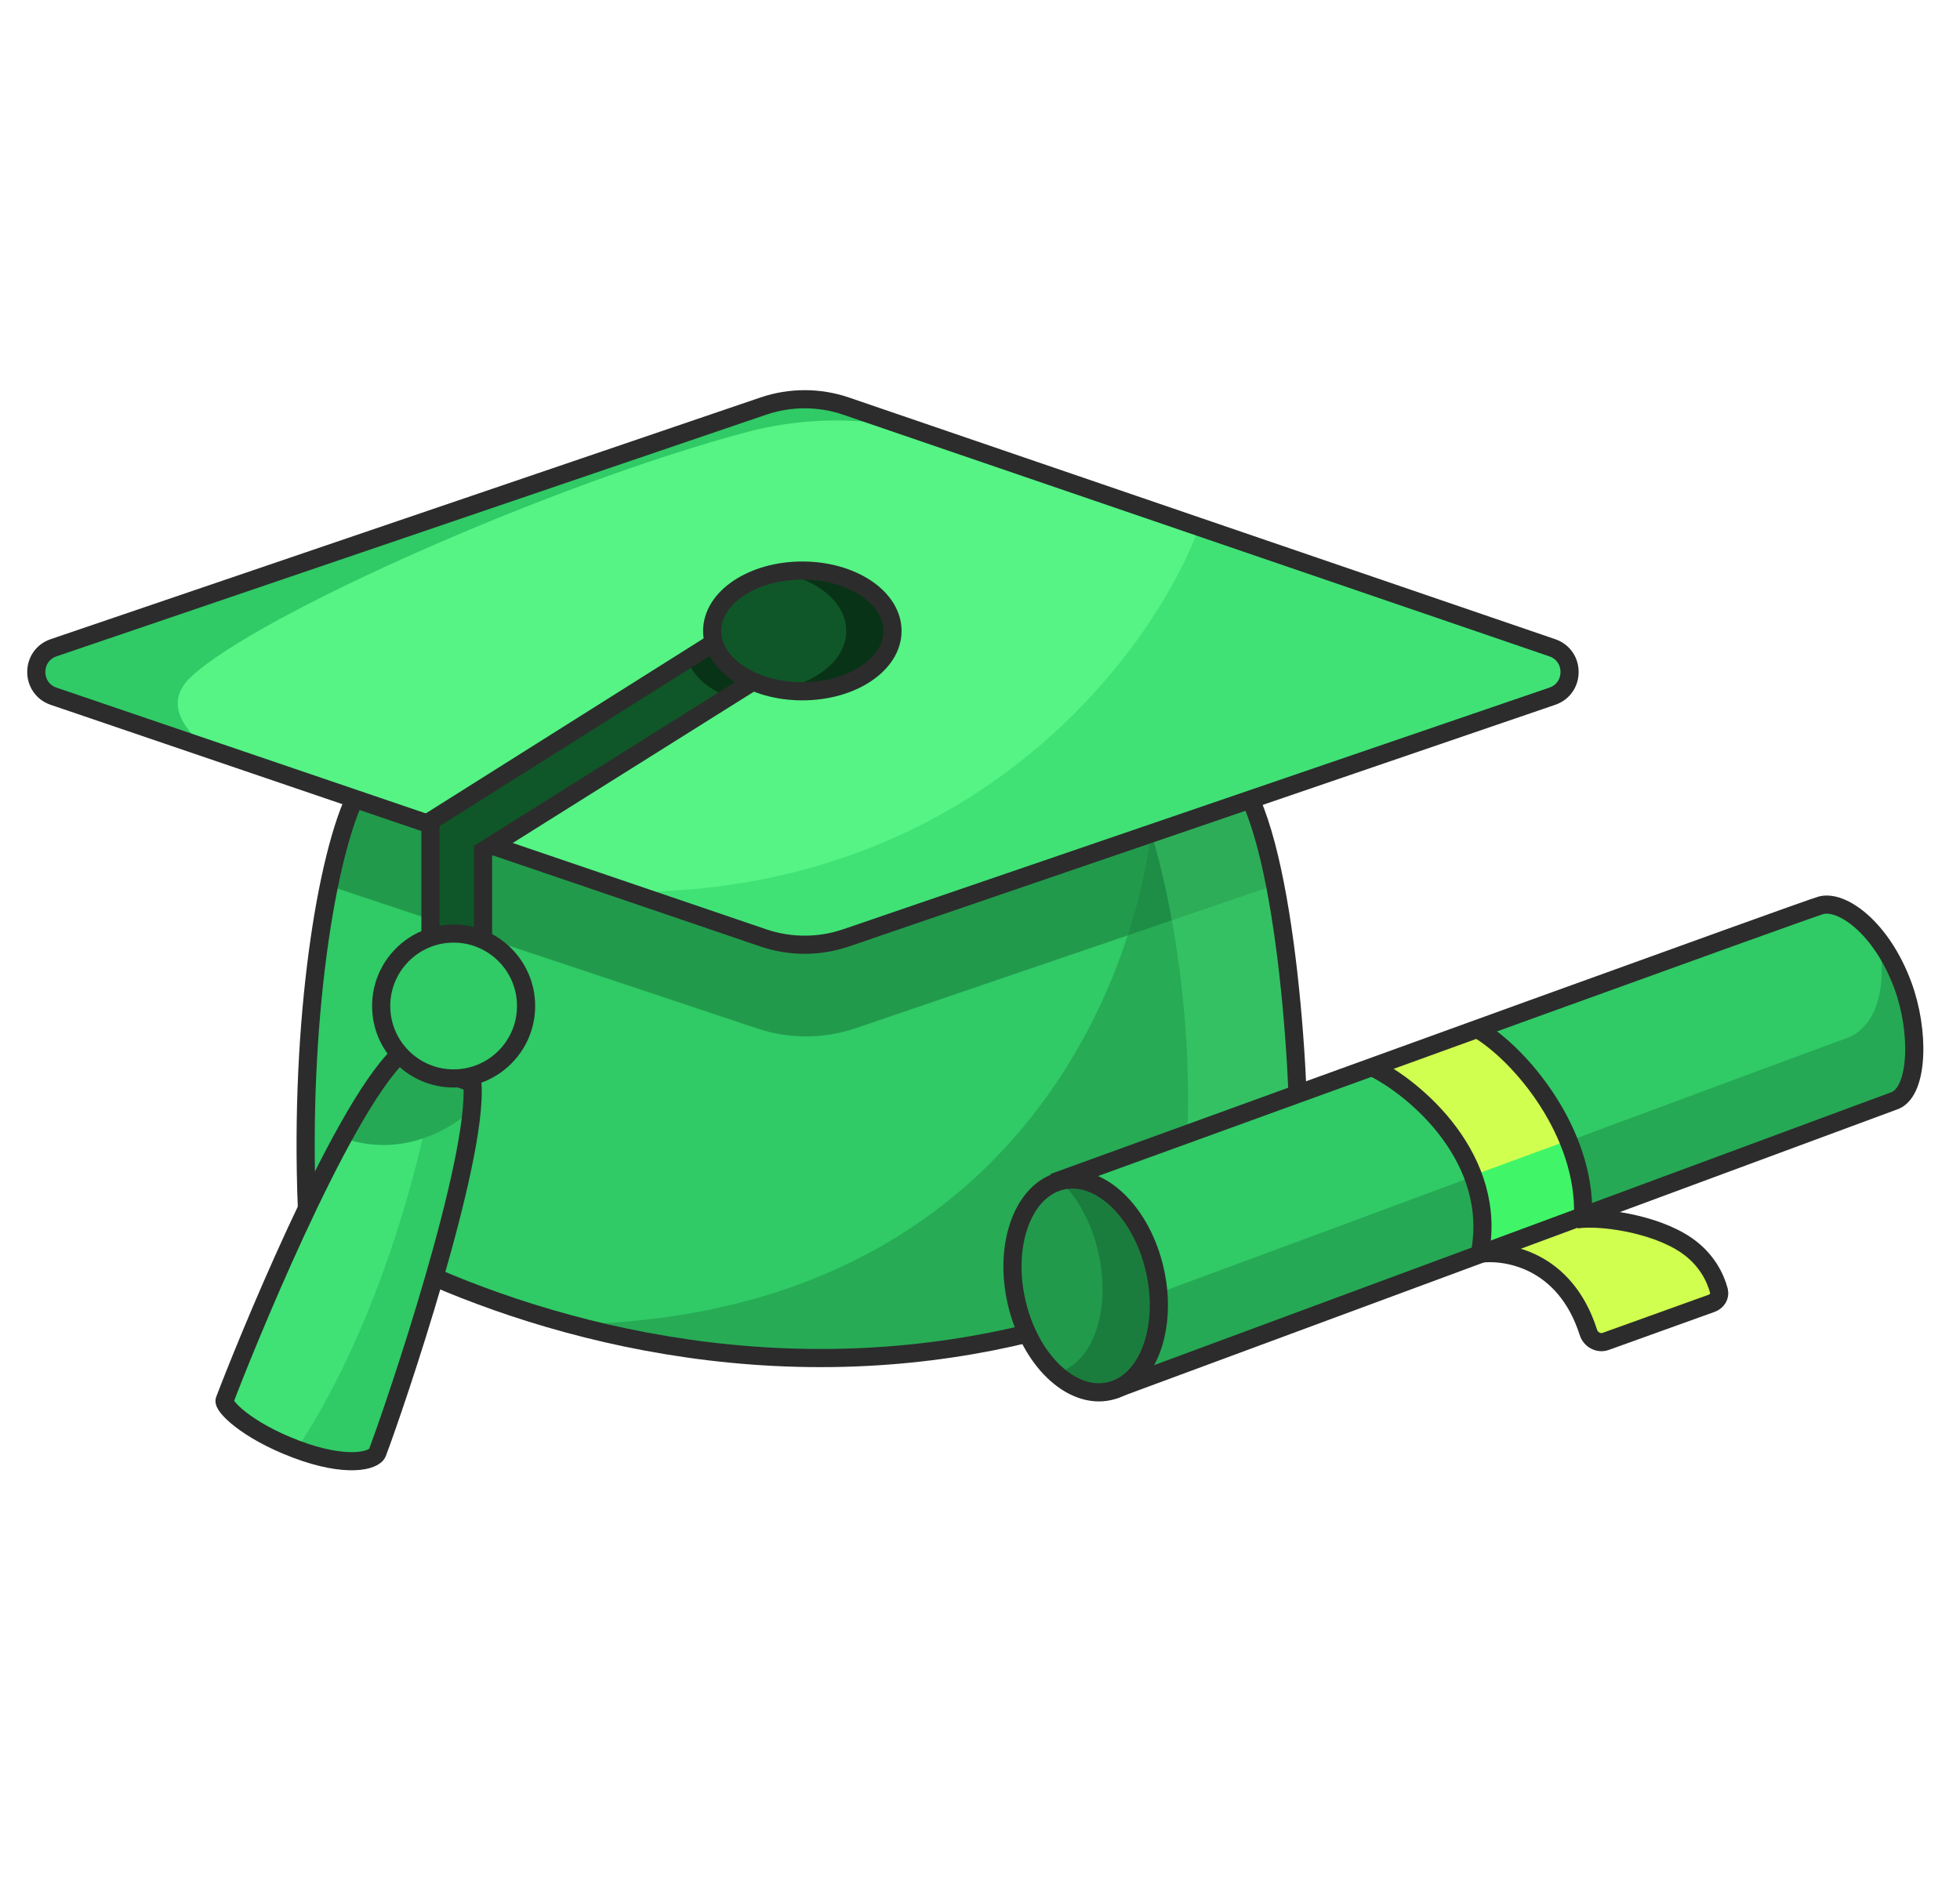 <svg width="108" height="104" viewBox="0 0 108 104" fill="none" xmlns="http://www.w3.org/2000/svg">
<g id="4">
<g id="img">
<g id="Group 9269">
<path id="Vector 683" d="M16.911 66.547C16.496 56.307 17.988 47.033 19.683 43.713H68.745C71.18 48.549 71.836 62.215 71.503 66.547C68.385 69.31 58.778 74.835 45.213 74.835C31.648 74.835 20.693 69.31 16.911 66.547Z" fill="#30CA66"/>
<path id="Vector 684" d="M41.735 56.677L18.112 48.801C18.563 46.666 19.303 44.521 19.723 43.75H68.749C69.441 45.076 70.077 47.789 70.252 48.776L47.151 56.658C45.396 57.256 43.494 57.263 41.735 56.677Z" fill="#229A4C"/>
<path id="Vector 690" opacity="0.4" d="M71.549 66.797C68.431 69.56 58.824 75.085 45.259 75.085C39.87 75.085 34.894 74.213 30.615 72.989C55.84 72.989 63.113 53.639 63.596 43.963H68.849C71.098 49.419 71.882 62.465 71.549 66.797Z" fill="#1A7D3D"/>
<path id="Vector 685" opacity="0.3" d="M64.212 70.903C66.81 61.087 64.765 50.116 63.418 45.858L68.84 43.963C71.028 47.96 71.755 61.554 71.583 66.469C69.388 68.527 66.019 70.19 64.212 70.903Z" fill="#55F485"/>
<path id="Vector 700" d="M16.911 66.547C16.496 56.307 17.988 47.033 19.683 43.713H68.745C71.18 48.549 71.836 62.215 71.503 66.547C68.385 69.31 58.778 74.835 45.213 74.835C31.648 74.835 20.693 69.31 16.911 66.547Z" stroke="#2C2C2C"/>
<path id="Vector 682" d="M42.062 22.377L2.957 35.693C1.681 36.127 1.681 37.932 2.957 38.367L42.062 51.683C43.542 52.186 45.146 52.185 46.625 51.679L85.531 38.366C86.805 37.93 86.805 36.129 85.531 35.694L46.625 22.38C45.146 21.874 43.542 21.873 42.062 22.377Z" fill="#55F485"/>
<path id="Vector 687" d="M46.625 51.679L85.532 38.366C86.805 37.93 86.805 36.13 85.532 35.694L66.079 29.037C63.624 35.743 53.901 49.155 34.639 49.155L42.063 51.683C43.542 52.187 45.147 52.185 46.625 51.679Z" fill="#40E276"/>
<path id="Vector 695" d="M42.062 22.377L2.957 35.693C1.681 36.127 1.681 37.932 2.957 38.367L11.435 41.254C10.837 40.759 8.672 39.011 10.539 37.282C14.278 33.82 30.564 26.627 41.182 23.8C46.625 22.38 50.773 23.8 50.773 23.8L46.625 22.38C45.146 21.874 43.542 21.873 42.062 22.377Z" fill="#30CA66"/>
<path id="Vector 699" d="M42.062 22.377L2.957 35.693C1.681 36.127 1.681 37.932 2.957 38.367L42.062 51.683C43.542 52.186 45.146 52.185 46.625 51.679L85.531 38.366C86.805 37.93 86.805 36.129 85.531 35.694L46.625 22.38C45.146 21.874 43.542 21.873 42.062 22.377Z" stroke="#2C2C2C"/>
<g id="Group 9268">
<path id="Vector 686" d="M23.72 45.251V52.43H26.617V46.888L42.676 36.812L39.716 35.174L23.72 45.251Z" fill="#0F5728"/>
<path id="Vector 693" d="M40.093 38.428C38.767 37.775 38.303 37.309 37.838 36.357L39.345 35.386L41.519 37.533L40.093 38.428Z" fill="#093316"/>
<path id="Vector 701" d="M23.72 45.251V52.43H26.617V46.888L42.676 36.812L39.716 35.174L23.72 45.251Z" stroke="#2C2C2C"/>
<ellipse id="Ellipse 1673" cx="44.21" cy="34.767" rx="4.968" ry="3.326" fill="#0F5728"/>
<path id="Subtract" fill-rule="evenodd" clip-rule="evenodd" d="M42.937 37.982C45.063 37.605 46.631 36.309 46.631 34.767C46.631 33.224 45.063 31.928 42.937 31.551C43.343 31.479 43.77 31.441 44.21 31.441C46.954 31.441 49.178 32.93 49.178 34.767C49.178 36.603 46.954 38.092 44.21 38.092C43.77 38.092 43.343 38.054 42.937 37.982Z" fill="#093316"/>
<ellipse id="Ellipse 1676" cx="44.21" cy="34.767" rx="4.968" ry="3.326" stroke="#2C2C2C"/>
<g id="Group 9292">
<path id="Vector 688" d="M12.377 77.163C13.359 74.566 18.675 61.352 21.965 58.155L26.03 59.692C26.358 63.935 21.794 77.409 20.797 80.046C20.621 80.51 19.082 80.901 16.32 79.857C13.558 78.812 12.264 77.461 12.377 77.163Z" fill="#40E276"/>
<path id="Vector 689" d="M20.823 80.056C20.648 80.52 19.109 80.911 16.347 79.867C21.14 72.609 23.462 62.887 24.024 58.934L26.057 59.702C26.384 63.945 21.82 77.419 20.823 80.056Z" fill="#30CA66"/>
<path id="Vector 694" d="M18.927 62.708C22.143 63.865 24.953 62.162 25.956 61.166C26.074 60.856 26.07 60.081 26.054 59.733L21.819 58.307C20.208 60.155 19.22 62.011 18.927 62.708Z" fill="#26A954"/>
<path id="Vector 702" d="M12.377 77.163C13.359 74.566 18.675 61.352 21.965 58.155L26.03 59.692C26.358 63.935 21.794 77.409 20.797 80.046C20.621 80.51 19.082 80.901 16.32 79.857C13.558 78.812 12.264 77.461 12.377 77.163Z" stroke="#2C2C2C"/>
</g>
<circle id="Ellipse 1674" cx="24.996" cy="55.435" r="3.992" fill="#30CA66"/>
<circle id="Ellipse 1677" cx="24.996" cy="55.435" r="3.992" stroke="#2C2C2C"/>
</g>
</g>
<g id="Group 9291">
<path id="Vector 697" d="M87.476 73.417C86.201 69.413 82.932 68.854 81.372 69.103L86.812 67.198C88.043 66.999 91.1 67.396 92.886 68.627C93.996 69.391 94.491 70.427 94.67 71.132C94.746 71.432 94.554 71.716 94.263 71.82L88.434 73.916C88.036 74.059 87.604 73.82 87.476 73.417Z" fill="#D1FF4F"/>
<path id="Vector 705" d="M81.418 69.103C82.978 68.854 86.247 69.413 87.522 73.417C87.65 73.82 88.082 74.059 88.48 73.916L94.309 71.82C94.6 71.716 94.792 71.432 94.716 71.132C94.537 70.427 94.042 69.391 92.933 68.627C91.146 67.396 88.089 66.999 86.858 67.198" stroke="#2C2C2C"/>
<path id="Vector 691" d="M104.453 60.632L61.864 76.399L58.499 65.001C72.049 60.08 99.382 50.169 100.316 49.894C101.484 49.551 103.681 51.13 104.848 54.289C105.782 56.816 105.709 60.052 104.453 60.632Z" fill="#30CA66"/>
<path id="Vector 692" d="M101.716 57.223C103.949 56.422 103.855 53.129 103.486 51.706C106.196 55.249 105.589 60.145 104.69 60.513L62.075 76.396C63.899 75.478 63.924 72.576 63.801 71.266C75.567 66.928 99.482 58.024 101.716 57.223Z" fill="#26A954"/>
<path id="Vector 696" d="M81.515 69.218C82.639 63.877 77.967 59.946 75.601 58.798L81.396 56.694C83.762 58.077 87.4 62.383 87.231 67.05L81.515 69.218Z" fill="#D1FF4F"/>
<path id="Vector 698" d="M81.523 69.2L87.288 67.132C87.491 65.879 86.742 63.615 86.426 62.836L81.171 64.764C81.637 65.908 81.826 67.762 81.523 69.2Z" fill="#40F668"/>
<path id="Vector 703" d="M104.453 60.632L61.864 76.399L58.499 65.001C72.049 60.08 99.382 50.169 100.316 49.894C101.484 49.551 103.681 51.13 104.848 54.289C105.782 56.816 105.709 60.052 104.453 60.632Z" stroke="#2C2C2C"/>
<path id="Vector 704" d="M75.601 58.798C77.967 59.946 82.639 63.877 81.515 69.218M81.396 56.694C83.762 58.077 87.4 62.383 87.231 67.05" stroke="#2C2C2C"/>
<ellipse id="Ellipse 1675" cx="59.671" cy="70.895" rx="3.755" ry="5.945" transform="rotate(-12.698 59.671 70.895)" fill="#229A4C"/>
<path id="Subtract_2" fill-rule="evenodd" clip-rule="evenodd" d="M58.169 75.663C60.192 75.208 61.246 72.242 60.525 69.038C60.146 67.359 59.354 65.948 58.395 65.051C60.648 64.347 62.858 66.817 63.573 69.99C64.295 73.193 63.533 76.133 61.511 76.589C60.548 76.806 59.489 76.959 58.112 75.675C58.131 75.672 58.15 75.668 58.169 75.663Z" fill="#1A7D3D"/>
<ellipse id="Ellipse 1676_2" cx="59.823" cy="70.861" rx="3.91" ry="5.945" transform="rotate(-12.698 59.823 70.861)" stroke="#2C2C2C"/>
</g>
</g>
</g>
</svg>
